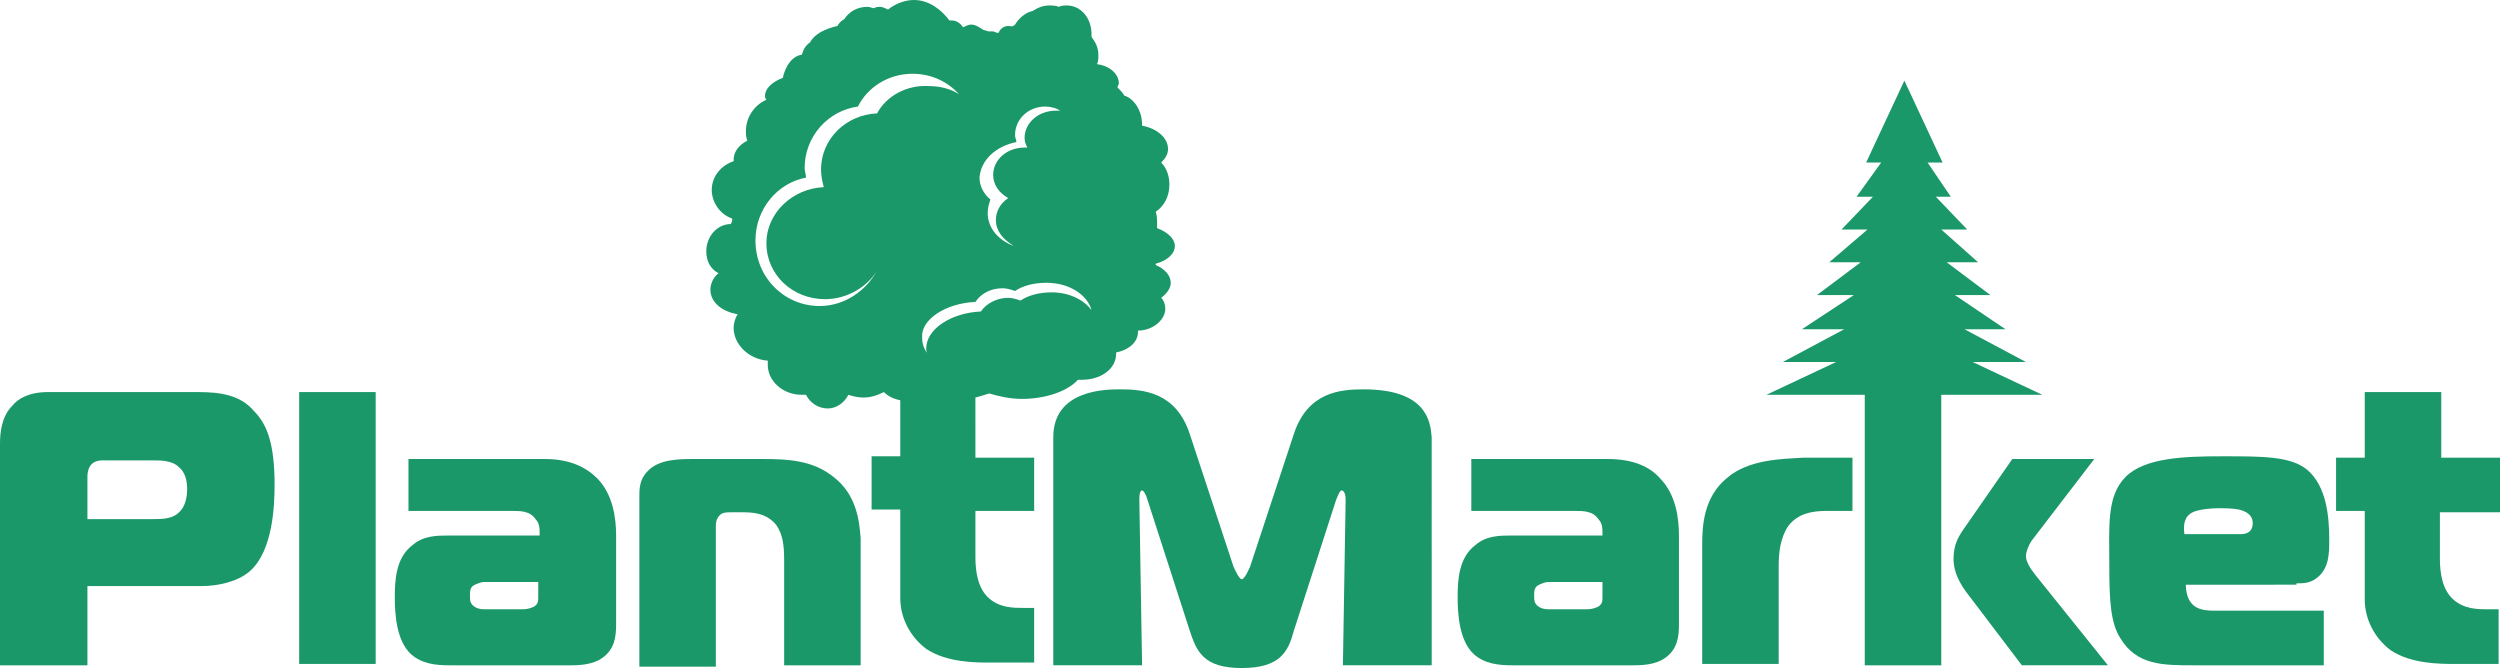<?xml version="1.0" encoding="utf-8"?>
<!-- Generator: Adobe Illustrator 19.0.0, SVG Export Plug-In . SVG Version: 6.00 Build 0)  -->
<svg version="1.1" id="Слой_1" xmlns="http://www.w3.org/2000/svg" xmlns:xlink="http://www.w3.org/1999/xlink" x="0px" y="0px"
	 viewBox="0 0 183 49" style="enable-background:new 0 0 183 49;" xml:space="preserve">
<style type="text/css">
	.st0{display:none;fill:#D5584D;}
	.st1{display:none;}
	.st2{display:inline;fill:#74B65F;}
	.st3{fill:#1B986A;}
</style>
<circle class="st0" cx="-383" cy="7977.9" r="14.5"/>
<circle class="st0" cx="-675.8" cy="7816.5" r="16.2"/>
<circle class="st0" cx="-456.1" cy="7739.9" r="15"/>
<circle class="st0" cx="-707.3" cy="7720.2" r="15"/>
<circle class="st0" cx="-290.4" cy="7758.9" r="16.2"/>
<circle class="st0" cx="-788.1" cy="7859.2" r="14.6"/>
<circle class="st0" cx="-191.9" cy="7951.3" r="18.7"/>
<circle class="st0" cx="-474.5" cy="7949.4" r="15.5"/>
<circle class="st0" cx="-418.2" cy="7753" r="21"/>
<circle class="st0" cx="-793.9" cy="7782.8" r="14.4"/>
<circle class="st0" cx="-264.3" cy="7794.8" r="14.7"/>
<circle class="st0" cx="-374.8" cy="7871.1" r="16.4"/>
<circle class="st0" cx="-231.5" cy="7890.2" r="14.4"/>
<circle class="st0" cx="-263.8" cy="7872.6" r="15.2"/>
<circle class="st0" cx="-305.1" cy="7718.3" r="17"/>
<circle class="st0" cx="-717.3" cy="7971.1" r="16.4"/>
<circle class="st0" cx="-479.6" cy="7795.7" r="14.8"/>
<circle class="st0" cx="-824.1" cy="7837.1" r="15.7"/>
<circle class="st0" cx="-259.7" cy="7961.8" r="15.8"/>
<circle class="st0" cx="-681.1" cy="7684.5" r="15.6"/>
<circle class="st0" cx="-620.2" cy="7926.4" r="15.6"/>
<circle class="st0" cx="-227.3" cy="7918.6" r="14.3"/>
<circle class="st0" cx="-610.9" cy="7865.1" r="16.7"/>
<circle class="st0" cx="-438.9" cy="7816.7" r="16.8"/>
<circle class="st0" cx="-286.2" cy="7994.5" r="17.5"/>
<circle class="st0" cx="-720.6" cy="7894" r="14.3"/>
<circle class="st0" cx="-632" cy="7748" r="14.5"/>
<circle class="st0" cx="-587.5" cy="7797.3" r="14.8"/>
<circle class="st0" cx="-267.1" cy="7931.4" r="15.5"/>
<circle class="st0" cx="-238" cy="7834.2" r="15.9"/>
<circle class="st0" cx="-373.3" cy="7743.3" r="18.3"/>
<circle class="st0" cx="-486.6" cy="7982.8" r="14.6"/>
<circle class="st0" cx="-391.2" cy="7822.4" r="14.8"/>
<circle class="st0" cx="-328.5" cy="7686.8" r="16.2"/>
<circle class="st0" cx="-713.4" cy="7786.9" r="16.5"/>
<circle class="st0" cx="-364.5" cy="7929.2" r="17.6"/>
<circle class="st0" cx="-474.1" cy="7899.2" r="18.8"/>
<circle class="st0" cx="-509.4" cy="7937.3" r="16.3"/>
<circle class="st0" cx="-558.9" cy="7604.2" r="16.2"/>
<circle class="st0" cx="-557.9" cy="7890.7" r="18.4"/>
<circle class="st0" cx="-598.1" cy="7964.9" r="16.2"/>
<circle class="st0" cx="-658.6" cy="7905.4" r="14.7"/>
<circle class="st0" cx="-595.3" cy="7891.9" r="14.4"/>
<circle class="st0" cx="-232.8" cy="7981.5" r="15.6"/>
<circle class="st0" cx="-504.6" cy="7686.6" r="15.5"/>
<circle class="st0" cx="-448.5" cy="7702.8" r="18.1"/>
<circle class="st0" cx="-778.3" cy="7962.6" r="18.3"/>
<circle class="st0" cx="-339" cy="7817.6" r="15.6"/>
<circle class="st0" cx="-477.1" cy="7675.3" r="14.3"/>
<circle class="st0" cx="-501.9" cy="7630.4" r="14.3"/>
<circle class="st0" cx="-521.3" cy="7656.9" r="14.3"/>
<circle class="st0" cx="-658.2" cy="7970.3" r="14.3"/>
<circle class="st0" cx="-765.9" cy="7902.4" r="16.3"/>
<circle class="st0" cx="-512.9" cy="7864.9" r="15.3"/>
<circle class="st0" cx="-399.8" cy="7904" r="16.4"/>
<circle class="st0" cx="-365.3" cy="7709.5" r="15.4"/>
<circle class="st0" cx="-804.9" cy="7934.7" r="14.3"/>
<circle class="st0" cx="-750.8" cy="7980" r="14.3"/>
<circle class="st0" cx="-766" cy="7816.5" r="15.8"/>
<circle class="st0" cx="-847.7" cy="7868.3" r="16.1"/>
<circle class="st0" cx="-504.5" cy="7718.8" r="15.6"/>
<circle class="st0" cx="-303.8" cy="7799.3" r="14.9"/>
<circle class="st0" cx="-621" cy="7775.1" r="14.9"/>
<circle class="st0" cx="-879.7" cy="7906.1" r="16.7"/>
<circle class="st0" cx="-275.7" cy="7837.4" r="19.1"/>
<circle class="st0" cx="-187.2" cy="7983.9" r="14.3"/>
<circle class="st0" cx="-450" cy="7875" r="15.3"/>
<circle class="st0" cx="-369.3" cy="7669.8" r="15.7"/>
<circle class="st0" cx="-525.4" cy="7745.9" r="18.6"/>
<circle class="st0" cx="-436.7" cy="7634.5" r="14.8"/>
<circle class="st0" cx="-532.7" cy="7966.9" r="16.2"/>
<circle class="st0" cx="-419.1" cy="7932.7" r="14.9"/>
<circle class="st0" cx="-570" cy="7831.7" r="14.3"/>
<circle class="st0" cx="-796.4" cy="7991.1" r="15"/>
<circle class="st0" cx="-654.9" cy="7670" r="14.3"/>
<circle class="st0" cx="-536.5" cy="7798.3" r="15.6"/>
<circle class="st0" cx="-472.2" cy="7613.7" r="15.4"/>
<circle class="st0" cx="-422.2" cy="7669.6" r="14.3"/>
<circle class="st0" cx="-448.8" cy="7782" r="16.2"/>
<circle class="st0" cx="-539.1" cy="7929.9" r="14.3"/>
<circle class="st0" cx="-574.1" cy="7728.9" r="14.4"/>
<circle class="st0" cx="-344.1" cy="7850.9" r="18"/>
<circle class="st0" cx="-433.5" cy="7902.3" r="16.5"/>
<circle class="st0" cx="-403.4" cy="7998.2" r="14.3"/>
<circle class="st0" cx="-692.6" cy="7754.5" r="15.9"/>
<circle class="st0" cx="-613.6" cy="7810.2" r="14.3"/>
<circle class="st0" cx="-691.8" cy="7910.3" r="18.5"/>
<circle class="st0" cx="-824.5" cy="7907.8" r="16.5"/>
<circle class="st0" cx="-369.4" cy="7799" r="14.6"/>
<circle class="st0" cx="-863.4" cy="7953" r="14.4"/>
<circle class="st0" cx="-524.1" cy="7598" r="14.4"/>
<circle class="st0" cx="-398.3" cy="7953" r="14.3"/>
<circle class="st0" cx="-685.7" cy="7792.8" r="9.5"/>
<circle class="st0" cx="-734" cy="7840.9" r="16.6"/>
<circle class="st0" cx="-333.6" cy="7909.9" r="9.8"/>
<circle class="st0" cx="-303.1" cy="7829.3" r="9.5"/>
<circle class="st0" cx="-417.6" cy="7801.2" r="9.5"/>
<circle class="st0" cx="-340.9" cy="7781.2" r="9.6"/>
<circle class="st0" cx="-782.5" cy="7882.6" r="9.5"/>
<circle class="st0" cx="-319.9" cy="7780.9" r="9.6"/>
<circle class="st0" cx="-464.5" cy="7825.1" r="10.2"/>
<circle class="st0" cx="-456.3" cy="7648.9" r="9.5"/>
<circle class="st0" cx="-593.6" cy="7768.2" r="9.9"/>
<circle class="st0" cx="-535.5" cy="7691.9" r="11"/>
<circle class="st0" cx="-279.9" cy="7897.4" r="10.8"/>
<circle class="st0" cx="-222.5" cy="7954.8" r="12.1"/>
<circle class="st0" cx="-549.2" cy="7631.8" r="9.6"/>
<circle class="st0" cx="-342.3" cy="7733.4" r="10"/>
<circle class="st0" cx="-388" cy="7846.5" r="9.5"/>
<circle class="st0" cx="-637.4" cy="7811.4" r="9.5"/>
<circle class="st0" cx="-594.2" cy="7670.5" r="9.5"/>
<circle class="st0" cx="-638.1" cy="7712.2" r="12.4"/>
<circle class="st0" cx="-488.8" cy="7738.4" r="9.5"/>
<circle class="st0" cx="-338.6" cy="7938.9" r="9.5"/>
<circle class="st0" cx="-803.3" cy="7759.3" r="10.7"/>
<circle class="st0" cx="-739.1" cy="7791.8" r="9.7"/>
<circle class="st0" cx="-502.4" cy="7901.4" r="9.5"/>
<circle class="st0" cx="-350.2" cy="8000.8" r="11.8"/>
<circle class="st0" cx="-508" cy="7776.8" r="15.5"/>
<circle class="st0" cx="-443.6" cy="7987.4" r="11.9"/>
<circle class="st0" cx="-411" cy="7693.1" r="11.7"/>
<circle class="st0" cx="-293.2" cy="7868.8" r="9.5"/>
<circle class="st0" cx="-750.4" cy="7751.8" r="10.8"/>
<circle class="st0" cx="-265.1" cy="7770.7" r="9.5"/>
<circle class="st0" cx="-589.6" cy="7696.4" r="12.6"/>
<circle class="st0" cx="-642.8" cy="7864.8" r="9.5"/>
<circle class="st0" cx="-659.7" cy="7751.9" r="10.2"/>
<circle class="st0" cx="-681.3" cy="7964.1" r="9.6"/>
<circle class="st0" cx="-573.9" cy="7625.1" r="9.5"/>
<circle class="st0" cx="-659.4" cy="7704.5" r="10.2"/>
<circle class="st0" cx="-596.2" cy="7748.9" r="9.5"/>
<circle class="st0" cx="-549" cy="7864.2" r="9.5"/>
<circle class="st0" cx="-273.7" cy="7743.2" r="6.6"/>
<circle class="st0" cx="-311.9" cy="7765.8" r="6.3"/>
<circle class="st0" cx="-320.3" cy="7975.8" r="6.9"/>
<circle class="st0" cx="-310.7" cy="7928.9" r="6.3"/>
<circle class="st0" cx="-375.3" cy="7950.6" r="6.3"/>
<circle class="st0" cx="-623.3" cy="7948.9" r="6.6"/>
<circle class="st0" cx="-450.2" cy="7845.8" r="10"/>
<circle class="st0" cx="-424.5" cy="7717.1" r="9.4"/>
<circle class="st0" cx="-526.4" cy="7821.4" r="6.8"/>
<circle class="st0" cx="-780.6" cy="7798.7" r="6.3"/>
<circle class="st0" cx="-343.7" cy="7667.6" r="8.3"/>
<circle class="st0" cx="-423.4" cy="7963.7" r="7.4"/>
<circle class="st0" cx="-326.8" cy="7741.9" r="7.7"/>
<circle class="st0" cx="-451.4" cy="7929.3" r="14.1"/>
<circle class="st0" cx="-313.6" cy="7915.5" r="7.4"/>
<circle class="st0" cx="-605.7" cy="7909.8" r="6.3"/>
<circle class="st0" cx="-338.9" cy="7986.7" r="6.3"/>
<circle class="st0" cx="-393.8" cy="7687.2" r="6.5"/>
<circle class="st0" cx="-429.2" cy="7976.1" r="6.3"/>
<circle class="st0" cx="-677.7" cy="7878.4" r="6.5"/>
<circle class="st0" cx="-551.5" cy="7685" r="6.3"/>
<circle class="st0" cx="-754.6" cy="7768.4" r="6.3"/>
<circle class="st0" cx="-799.4" cy="7901.3" r="6.5"/>
<circle class="st0" cx="-583" cy="7602.9" r="7.7"/>
<circle class="st0" cx="-475.5" cy="7642.9" r="7.7"/>
<circle class="st0" cx="-485.9" cy="7872.6" r="6.3"/>
<circle class="st0" cx="-614.7" cy="7651.2" r="8.1"/>
<circle class="st0" cx="-814.2" cy="7969.1" r="7.9"/>
<circle class="st0" cx="-633.1" cy="7965.9" r="11.2"/>
<circle class="st0" cx="-778.5" cy="7836.9" r="6.6"/>
<circle class="st0" cx="-545.1" cy="7719.2" r="8.8"/>
<circle class="st0" cx="-381.4" cy="7690.7" r="6.3"/>
<circle class="st0" cx="-569.3" cy="7808" r="6.3"/>
<circle class="st0" cx="-729.8" cy="7724.3" r="7"/>
<circle class="st0" cx="-360.9" cy="7955.7" r="6.6"/>
<circle class="st0" cx="-515.1" cy="7811.8" r="6.3"/>
<circle class="st0" cx="-742.8" cy="7734.9" r="6.3"/>
<circle class="st0" cx="-672" cy="7763" r="6.3"/>
<circle class="st0" cx="-325.3" cy="7834.8" r="6.3"/>
<circle class="st0" cx="-206.7" cy="7871.5" r="9"/>
<circle class="st0" cx="-803.7" cy="7823.2" r="7.9"/>
<circle class="st0" cx="-448.4" cy="7678.4" r="6.3"/>
<circle class="st0" cx="-856.9" cy="7888.8" r="6.3"/>
<circle class="st0" cx="-293.2" cy="7918.2" r="13.2"/>
<circle class="st0" cx="-672.3" cy="7925.6" r="6.3"/>
<circle class="st0" cx="-396.8" cy="7876.6" r="6.3"/>
<circle class="st0" cx="-586.4" cy="7853.9" r="7.2"/>
<circle class="st0" cx="-466.2" cy="7969.6" r="6.3"/>
<circle class="st0" cx="-205.4" cy="7972.8" r="6.7"/>
<circle class="st0" cx="-726" cy="7704.9" r="9.3"/>
<circle class="st0" cx="-728.1" cy="7737.6" r="6.3"/>
<circle class="st0" cx="-396.3" cy="7798.6" r="7.7"/>
<circle class="st0" cx="-772.4" cy="7930.7" r="7.6"/>
<circle class="st0" cx="-565.1" cy="7794.3" r="6.3"/>
<circle class="st0" cx="-675.3" cy="7891" r="6.3"/>
<circle class="st0" cx="-643" cy="7730.3" r="6.3"/>
<circle class="st0" cx="-447.7" cy="7759.5" r="6.3"/>
<circle class="st0" cx="-325.9" cy="7889.1" r="6.3"/>
<circle class="st0" cx="-610.7" cy="7946.2" r="6.3"/>
<circle class="st0" cx="-711.5" cy="7696.2" r="7.6"/>
<circle class="st0" cx="-499.5" cy="7881.9" r="6.3"/>
<g class="st1">
	<circle class="st2" cx="-557.2" cy="7769" r="20.2"/>
	<circle class="st2" cx="-558.3" cy="7656.9" r="17.1"/>
	<circle class="st2" cx="-561.6" cy="7703" r="14.3"/>
	<circle class="st2" cx="-481.9" cy="7761.6" r="14.7"/>
	<circle class="st2" cx="-601.9" cy="7627.9" r="18.5"/>
	<circle class="st2" cx="-702.5" cy="7944.2" r="14.3"/>
	<circle class="st2" cx="-846.6" cy="7987.8" r="17"/>
	<circle class="st2" cx="-568.5" cy="7935.6" r="15.8"/>
	<circle class="st2" cx="-807.4" cy="7881.5" r="14.8"/>
	<circle class="st2" cx="-340.7" cy="7963.3" r="15"/>
	<circle class="st2" cx="-651.2" cy="7939.6" r="17.2"/>
	<circle class="st2" cx="-351.6" cy="7892.5" r="15.3"/>
	<circle class="st2" cx="-612.7" cy="7724.7" r="15.7"/>
	<circle class="st2" cx="-540.8" cy="7838.7" r="15.7"/>
	<circle class="st2" cx="-643.6" cy="7840.2" r="15.1"/>
	<circle class="st2" cx="-753.8" cy="7717.1" r="14.6"/>
	<circle class="st2" cx="-396.6" cy="7656" r="14.8"/>
	<circle class="st2" cx="-832.2" cy="7942.9" r="14.3"/>
	<circle class="st2" cx="-759.7" cy="7864.9" r="14.5"/>
	<circle class="st2" cx="-781.4" cy="7740.7" r="18.1"/>
	<path class="st2" d="M-661.7,7854.2c0-9.5-7.7-17.2-17.2-17.2c-9.5,0-17.2,7.7-17.2,17.2c0,2.4,0.5,4.6,1.3,6.7
		c-2.3-5.4-7.7-9.2-14-9.2c-8.4,0-15.2,6.8-15.2,15.2c0,8.4,6.8,15.2,15.2,15.2c8.4,0,15.2-6.8,15.2-15.2c0-2.1-0.4-4.1-1.2-5.9
		c2.6,6.1,8.7,10.4,15.8,10.4C-669.4,7871.4-661.7,7863.7-661.7,7854.2z"/>
	<circle class="st2" cx="-725.6" cy="7758.8" r="14.3"/>
	<circle class="st2" cx="-298.3" cy="7946.2" r="14.9"/>
	<circle class="st2" cx="-658" cy="7783.5" r="18.5"/>
	<circle class="st2" cx="-418.4" cy="7849.5" r="21"/>
	<circle class="st2" cx="-344" cy="7757.5" r="14.3"/>
	<circle class="st2" cx="-475.7" cy="7852.3" r="16.4"/>
	<circle class="st2" cx="-320" cy="7998.7" r="16.1"/>
	<circle class="st2" cx="-638.7" cy="7645.5" r="15.1"/>
	<circle class="st2" cx="-304.7" cy="7890.4" r="14.9"/>
	<circle class="st2" cx="-616.7" cy="7684.6" r="17"/>
	<circle class="st2" cx="-492.9" cy="7821.5" r="14.3"/>
	<circle class="st2" cx="-401.3" cy="7722" r="14.3"/>
	<circle class="st2" cx="-750" cy="7941.3" r="17.2"/>
	<circle class="st2" cx="-446.9" cy="7960.8" r="14.4"/>
	<circle class="st2" cx="-679" cy="7727.6" r="14.3"/>
	<circle class="st2" cx="-197.7" cy="7913" r="15.8"/>
	<circle class="st2" cx="-255.2" cy="8001.3" r="14.3"/>
	<circle class="st2" cx="-821.3" cy="7807.4" r="14.3"/>
	<circle class="st2" cx="-389.1" cy="7777.9" r="14.3"/>
	<circle class="st2" cx="-706" cy="7825.6" r="15.3"/>
	<circle class="st2" cx="-340.4" cy="7709.6" r="9.5"/>
	<circle class="st2" cx="-365.8" cy="7830.2" r="11.8"/>
	<circle class="st2" cx="-566.8" cy="7963.4" r="12"/>
	<circle class="st2" cx="-890.4" cy="7947.4" r="10"/>
	<circle class="st2" cx="-853.9" cy="7910.7" r="9.5"/>
	<circle class="st2" cx="-584.3" cy="7651.2" r="9.5"/>
	<circle class="st2" cx="-598" cy="7836.1" r="14.1"/>
	<circle class="st2" cx="-727.6" cy="7809.9" r="10.6"/>
	<circle class="st2" cx="-280.5" cy="7728.2" r="9.5"/>
	<circle class="st2" cx="-724.3" cy="7919.7" r="11.7"/>
	<circle class="st2" cx="-769.5" cy="7779.4" r="10.3"/>
	<circle class="st2" cx="-490.7" cy="7655" r="10.1"/>
	<circle class="st2" cx="-500.4" cy="7602.2" r="9.8"/>
	<circle class="st2" cx="-523" cy="7897.6" r="11.4"/>
	<circle class="st2" cx="-253.9" cy="7905.8" r="12.8"/>
	<circle class="st2" cx="-414.8" cy="7881.5" r="10.6"/>
	<circle class="st2" cx="-579" cy="7871.9" r="9.8"/>
	<circle class="st2" cx="-659.5" cy="7881.2" r="9.5"/>
	<circle class="st2" cx="-304.8" cy="7849.9" r="11.2"/>
	<circle class="st2" cx="-478.6" cy="7712" r="11.3"/>
	<circle class="st2" cx="-226.2" cy="7864.6" r="11.7"/>
	<circle class="st2" cx="-875.7" cy="7973.5" r="9.5"/>
	<circle class="st2" cx="-630.5" cy="7882.4" r="9.5"/>
	<circle class="st2" cx="-578.5" cy="7909.9" r="9.7"/>
	<circle class="st2" cx="-820.2" cy="7985.5" r="9.5"/>
	<circle class="st2" cx="-801.8" cy="7837.5" r="6.6"/>
	<circle class="st2" cx="-763.3" cy="8001.4" r="9"/>
	<circle class="st2" cx="-248.7" cy="7857.3" r="6.3"/>
	<circle class="st2" cx="-874.5" cy="7878.9" r="10.9"/>
	<circle class="st2" cx="-650.2" cy="7690.8" r="6.4"/>
	<circle class="st2" cx="-525.9" cy="7627.3" r="6.3"/>
	<circle class="st2" cx="-396.4" cy="7926.5" r="6.3"/>
	<circle class="st2" cx="-506.3" cy="7801.6" r="7"/>
	<circle class="st2" cx="-207" cy="7991.3" r="6.9"/>
	<circle class="st2" cx="-240.9" cy="7950.1" r="6.3"/>
	<circle class="st2" cx="-464" cy="7634.9" r="6.3"/>
	<circle class="st2" cx="-771.8" cy="7987.5" r="7.3"/>
	<circle class="st2" cx="-497.7" cy="7959" r="8.3"/>
	<circle class="st2" cx="-406.1" cy="7976.1" r="8.1"/>
	<circle class="st2" cx="-418.2" cy="7781.5" r="7.6"/>
	<circle class="st2" cx="-800.3" cy="7803.8" r="7"/>
	<circle class="st2" cx="-765.7" cy="7838.7" r="6.3"/>
	<circle class="st2" cx="-792.5" cy="7914.5" r="8.4"/>
	<circle class="st2" cx="-441.2" cy="7658.8" r="7.7"/>
	<circle class="st2" cx="-285.7" cy="7788.1" r="6.3"/>
	<circle class="st2" cx="-471.2" cy="7924.2" r="6.3"/>
</g>
<circle class="st0" cx="-208.3" cy="7890.8" r="8.7"/>
<g>
	<path class="st3" d="M14.5,28.7h-11c-1.4,0-2.2,0.5-2.6,1C0.1,30.5,0,31.7,0,32.5v16.2h6.4v-5.8h8.4c1.1,0,2.6-0.3,3.5-1.1
		c1.7-1.5,1.8-4.9,1.8-6.3c0-2.9-0.5-4.4-1.5-5.4C17.6,28.9,16.1,28.7,14.5,28.7z M13.2,37.4C12.7,38,11.9,38,11.1,38H6.4v-3.1
		c0-0.4,0.1-1.2,1.1-1.2h3.6c0.7,0,1.5,0,2,0.5c0.5,0.4,0.6,1.1,0.6,1.6C13.7,36.5,13.5,37.1,13.2,37.4z"/>
	<rect x="21.9" y="28.7" class="st3" width="5.6" height="19.9"/>
	<path class="st3" d="M39.9,33.6h-10v3.8h7.6c0.6,0,1.3,0,1.7,0.6c0.3,0.3,0.3,0.7,0.3,1v0.2h-6.6c-0.9,0-1.9,0-2.7,0.7
		c-1.2,0.9-1.3,2.5-1.3,3.8c0,1.2,0.1,3.2,1.2,4.2c0.8,0.7,1.8,0.8,2.8,0.8h8.9c0.9,0,1.9-0.1,2.6-0.8c0.7-0.7,0.7-1.6,0.7-2.4v-6.3
		c0-1.2-0.2-3-1.4-4.2C42.9,34.2,41.7,33.6,39.9,33.6z M39.4,43.7c0,0.3,0,0.5-0.3,0.7c-0.2,0.1-0.5,0.2-0.8,0.2h-2.9
		c-0.3,0-0.6-0.1-0.8-0.3c-0.2-0.2-0.2-0.4-0.2-0.7c0-0.3,0-0.5,0.2-0.7c0.3-0.2,0.7-0.3,0.8-0.3h4V43.7z"/>
	<path class="st3" d="M61,34.9c-1.5-1.2-3.3-1.3-5.1-1.3h-5.2c-0.9,0-2.5,0-3.3,0.9c-0.6,0.6-0.6,1.3-0.6,1.9v12.4h5.6V38.6
		c0-0.3,0-0.6,0.3-0.9c0.2-0.2,0.5-0.2,0.8-0.2h1c1.1,0,1.8,0.3,2.3,0.9c0.5,0.7,0.6,1.5,0.6,2.6v7.7h5.6v-9.3
		C62.9,38.1,62.7,36.2,61,34.9z"/>
	<path class="st3" d="M71.4,29.1c0.4-0.1,0.7-0.2,1-0.3c0.7,0.2,1.5,0.4,2.4,0.4c1.8,0,3.4-0.6,4.1-1.4c0.1,0,0.2,0,0.3,0
		c1.4,0,2.5-0.8,2.5-1.9c0,0,0-0.1,0-0.1c1-0.2,1.6-0.8,1.6-1.5c0,0,0-0.1,0-0.1c1.1,0,2-0.8,2-1.6c0-0.3-0.1-0.6-0.3-0.8
		c0.4-0.3,0.7-0.7,0.7-1.1c0-0.5-0.4-1-1.1-1.3c0,0,0-0.1,0-0.1c0.8-0.2,1.4-0.7,1.4-1.3c0-0.5-0.5-1-1.3-1.3c0-0.1,0-0.1,0-0.2
		c0-0.4,0-0.7-0.1-1c0.6-0.4,1-1.1,1-2c0-0.6-0.2-1.2-0.6-1.6c0.3-0.3,0.5-0.6,0.5-1c0-0.8-0.8-1.5-1.9-1.7c0,0,0-0.1,0-0.1
		c0-1-0.6-1.9-1.3-2.1c-0.1-0.2-0.3-0.4-0.5-0.6c0-0.1,0.1-0.2,0.1-0.3c0-0.7-0.7-1.3-1.6-1.4c0.1-0.2,0.1-0.4,0.1-0.7
		c0-0.5-0.2-0.9-0.5-1.3c0-0.1,0-0.1,0-0.2c0-1.2-0.8-2.1-1.8-2.1c-0.2,0-0.4,0-0.6,0.1c-0.2-0.1-0.5-0.1-0.7-0.1
		c-0.5,0-0.9,0.2-1.2,0.4c-0.5,0.1-1,0.5-1.3,1C74.1,2,74,1.9,73.8,1.9c-0.3,0-0.6,0.2-0.7,0.5c0,0,0,0-0.1,0
		c-0.1,0-0.2-0.1-0.3-0.1c-0.1,0-0.2,0-0.3,0c-0.1,0-0.3-0.1-0.4-0.1c-0.3-0.2-0.6-0.4-0.9-0.4c-0.2,0-0.4,0.1-0.6,0.2
		c-0.2-0.3-0.5-0.5-0.8-0.5c-0.1,0-0.2,0-0.2,0C68.9,0.7,68,0,66.9,0c-0.7,0-1.4,0.3-1.9,0.7c-0.2-0.1-0.4-0.2-0.6-0.2
		c-0.1,0-0.3,0-0.4,0.1c-0.2,0-0.3-0.1-0.5-0.1c-0.7,0-1.3,0.3-1.7,0.9c-0.2,0.1-0.4,0.3-0.5,0.5c-0.9,0.2-1.7,0.6-2,1.2
		c-0.3,0.2-0.5,0.5-0.6,0.9c-0.7,0.1-1.2,0.8-1.4,1.7C56.5,6,56,6.5,56,7c0,0.1,0,0.2,0.1,0.3c-0.9,0.4-1.5,1.3-1.5,2.3
		c0,0.2,0,0.4,0.1,0.7c-0.6,0.3-1,0.8-1,1.4c0,0,0,0.1,0,0.1c-0.9,0.3-1.6,1.1-1.6,2.1c0,0.9,0.6,1.8,1.5,2.1c0,0.1,0,0.2-0.1,0.4
		c-1,0-1.8,0.9-1.8,2c0,0.7,0.3,1.3,0.9,1.6c-0.4,0.3-0.6,0.8-0.6,1.2c0,0.9,0.8,1.6,2,1.8c-0.2,0.3-0.3,0.7-0.3,1
		c0,1.2,1.1,2.3,2.5,2.4c0,0.1,0,0.2,0,0.3c0,1.2,1.1,2.2,2.5,2.2c0.1,0,0.2,0,0.3,0c0.3,0.6,0.9,1,1.6,1c0.6,0,1.2-0.4,1.5-1
		c0.3,0.1,0.7,0.2,1.1,0.2c0.6,0,1.1-0.2,1.5-0.4c0.3,0.3,0.7,0.5,1.2,0.6v4.1h-2.1v3.9h2.1v6.5c0,1.4,0.7,2.8,1.9,3.7
		c1.5,1,3.6,1,4.7,1h3.2v-4h-0.8c-0.7,0-1.7,0-2.5-0.7c-0.8-0.7-1-1.9-1-3v-3.4h4.3v-3.9h-4.3V29.1z M74.4,10.4
		c0-0.2-0.1-0.3-0.1-0.5c0-1.2,1-2.1,2.2-2.1c0.4,0,0.8,0.1,1.1,0.3c-0.1,0-0.2,0-0.3,0c-1.3,0-2.3,0.9-2.3,2c0,0.3,0.1,0.5,0.2,0.7
		c-0.1,0-0.1,0-0.2,0c-1.3,0-2.3,0.9-2.3,2c0,0.7,0.4,1.3,1.1,1.7c-0.6,0.4-0.9,1-0.9,1.6c0,0.8,0.5,1.4,1.3,1.9
		c-1.1-0.4-1.9-1.3-1.9-2.4c0-0.4,0.1-0.7,0.2-1c-0.5-0.4-0.8-1-0.8-1.6C71.8,11.7,72.9,10.7,74.4,10.4z M71.4,22.1
		c0.4-0.6,1.1-1,2-1c0.3,0,0.6,0.1,0.9,0.2c0.6-0.4,1.4-0.6,2.3-0.6c1.7,0,3,0.9,3.3,2c-0.6-0.8-1.7-1.3-2.9-1.3
		c-0.9,0-1.7,0.2-2.3,0.6c-0.3-0.1-0.6-0.2-0.9-0.2c-0.8,0-1.6,0.4-2,1c-2.2,0.1-4,1.3-4,2.7c0,0.1,0,0.3,0.1,0.4
		c-0.3-0.4-0.4-0.8-0.4-1.2C67.4,23.4,69.2,22.2,71.4,22.1z M64.2,8.3c-2.3,0.1-4.1,1.9-4.1,4.1c0,0.5,0.1,0.9,0.2,1.3
		c-2.3,0.1-4.2,1.9-4.2,4.1c0,2.3,1.9,4.1,4.3,4.1c1.6,0,3.1-0.9,3.8-2.1c-0.8,1.5-2.4,2.6-4.2,2.6c-2.6,0-4.7-2.1-4.7-4.8
		c0-2.3,1.6-4.2,3.7-4.6c0-0.2-0.1-0.5-0.1-0.7c0-2.3,1.7-4.2,3.9-4.5c0.7-1.4,2.2-2.4,4-2.4c1.4,0,2.6,0.6,3.4,1.5
		c-0.6-0.4-1.4-0.6-2.2-0.6C66.4,6.2,64.9,7,64.2,8.3z"/>
	<path class="st3" d="M99.8,28.5c-1.7,0-4.1,0.2-5.1,3.3l-3.2,9.7c-0.1,0.2-0.4,0.9-0.6,0.9c-0.2,0-0.5-0.7-0.6-0.9l-3.2-9.7
		c-1-3.1-3.4-3.3-5.1-3.3c-1,0-4.9,0-4.9,3.5v16.7h6.5l-0.2-12.1c0-0.2,0-0.7,0.2-0.7c0.1,0,0.3,0.3,0.4,0.7l3.1,9.6
		c0.5,1.5,1,2.7,3.8,2.7c2.8,0,3.4-1.2,3.8-2.7l3.1-9.6c0.2-0.5,0.3-0.7,0.4-0.7c0.1,0,0.3,0.1,0.3,0.7l-0.2,12.1h6.5V32
		C104.7,30.8,104.4,28.5,99.8,28.5z"/>
	<path class="st3" d="M117.7,33.6h-10v3.8h7.6c0.6,0,1.3,0,1.7,0.6c0.3,0.3,0.3,0.7,0.3,1v0.2h-6.6c-0.9,0-1.9,0-2.7,0.7
		c-1.2,0.9-1.3,2.5-1.3,3.8c0,1.2,0.1,3.2,1.2,4.2c0.8,0.7,1.8,0.8,2.8,0.8h8.9c0.9,0,1.9-0.1,2.6-0.8c0.7-0.7,0.7-1.6,0.7-2.4v-6.3
		c0-1.2-0.2-3-1.4-4.2C120.8,34.2,119.6,33.6,117.7,33.6z M117.3,43.7c0,0.3,0,0.5-0.3,0.7c-0.2,0.1-0.5,0.2-0.8,0.2h-2.9
		c-0.3,0-0.6-0.1-0.8-0.3c-0.2-0.2-0.2-0.4-0.2-0.7c0-0.3,0-0.5,0.2-0.7c0.3-0.2,0.7-0.3,0.8-0.3h4V43.7z"/>
	<path class="st3" d="M126.4,35c-1.7,1.4-1.8,3.5-1.8,4.9v8.7h5.6v-7.2c0-0.9,0.1-2,0.7-2.9c0.7-0.9,1.7-1.1,2.8-1.1h1.9v-3.9H132
		C130.5,33.6,128,33.6,126.4,35z"/>
	<path class="st3" d="M148.3,40.7c0-0.3,0.2-0.8,0.4-1.1l4.6-6h-6l-3.4,4.9c-0.5,0.7-0.9,1.3-0.9,2.4c0,0.5,0.1,1.3,0.9,2.4l4.1,5.4
		h6.3l-5.3-6.6C148.6,41.6,148.3,41.1,148.3,40.7z"/>
	<path class="st3" d="M168.1,42.7c0.5,0,1,0,1.5-0.4c0.9-0.7,0.9-1.8,0.9-2.8c0-1.7-0.2-3.9-1.6-5.1c-1.2-1-3.2-1-6.2-1
		c-2.8,0-5.7,0.1-7.1,1.5c-1.4,1.4-1.2,3.6-1.2,6.4c0,2.7,0.1,4.3,0.8,5.4c1.2,2,3.1,2,5.4,2h9.5v-4h-7.3c-1,0-2,0.1-2.5-0.7
		c-0.2-0.3-0.3-0.8-0.3-1.2H168.1z M160.5,37.5c0.4-0.2,1.3-0.3,1.9-0.3c0.3,0,1,0,1.5,0.1c0.8,0.2,1,0.6,1,1c0,0.3-0.1,0.8-0.9,0.8
		h-4.1C159.8,38.4,159.9,37.8,160.5,37.5z"/>
	<path class="st3" d="M183,37.4v-3.9h-4.3v-4.8h-5.6v4.8H171v3.9h2.1v6.5c0,1.4,0.7,2.8,1.9,3.7c1.5,1,3.6,1,4.7,1h3.2v-4h-0.8
		c-0.7,0-1.7,0-2.5-0.7c-0.8-0.7-1-1.9-1-3v-3.4H183z"/>
	<polygon class="st3" points="144.4,26.5 148.3,26.5 143.8,24.1 146.8,24.1 143.1,21.6 145.7,21.6 142.5,19.2 144.8,19.2 
		142.1,16.8 144,16.8 141.7,14.4 142.8,14.4 141.1,11.9 142.2,11.9 139.4,5.9 136.6,11.9 137.7,11.9 135.9,14.4 137.1,14.4 
		134.8,16.8 136.7,16.8 133.9,19.2 136.2,19.2 133,21.6 135.7,21.6 131.9,24.1 135,24.1 130.5,26.5 134.4,26.5 129.3,28.9 
		136.5,28.9 136.5,48.7 142.1,48.7 142.1,31.8 142.1,31.8 142.1,28.9 149.5,28.9 	"/>
</g>
</svg>
